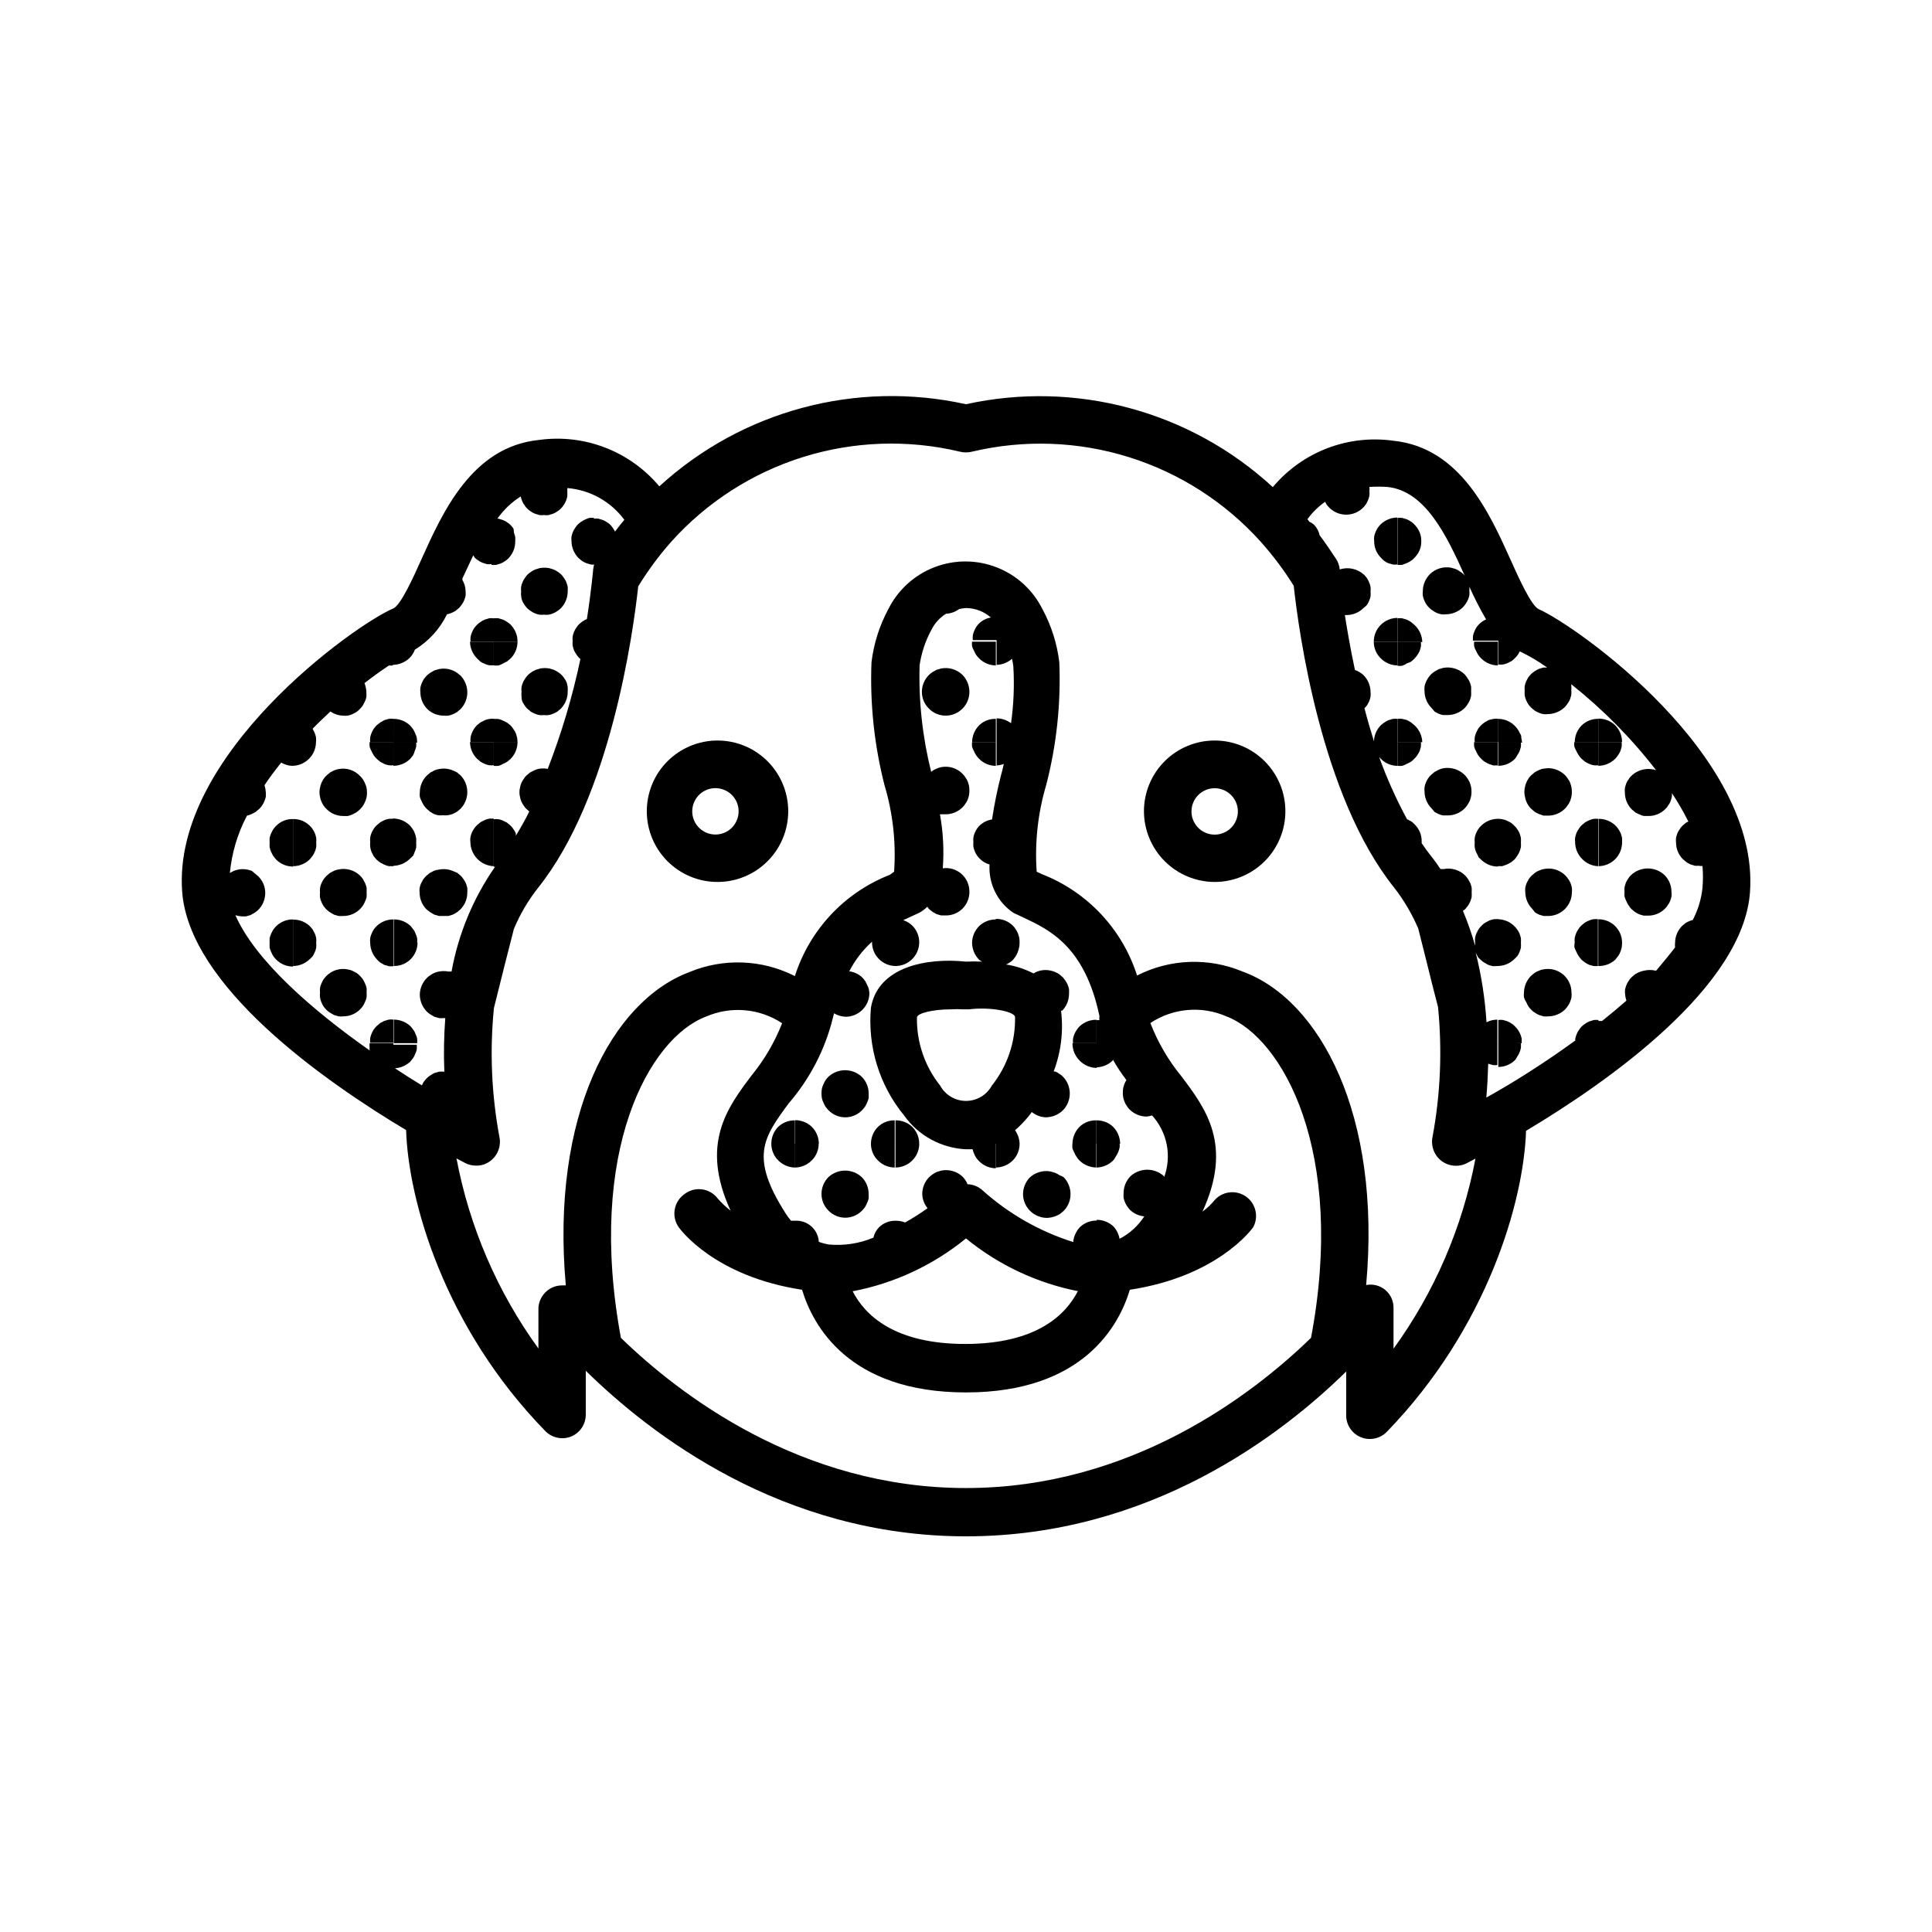 <?xml version="1.0" encoding="UTF-8"?>
<!-- Uploaded to: SVG Find, www.svgrepo.com, Generator: SVG Find Mixer Tools -->
<svg fill="#000000" width="800px" height="800px" version="1.1" viewBox="144 144 512 512" xmlns="http://www.w3.org/2000/svg">
 <g>
  <path d="m438.99 442.62c-1.195-1.129-2.789-1.742-4.434-1.715v6.195h6.297l0.004 0.004c-0.027-1.68-0.691-3.285-1.867-4.484z"/>
  <path d="m439.75 450.38c0.25-0.34 0.453-0.715 0.605-1.109 0.145-0.375 0.262-0.762 0.352-1.156 0.047-0.402 0.047-0.809 0-1.211h-6.148v6.5c1.664-0.027 3.254-0.695 4.434-1.863 0.312-0.348 0.566-0.738 0.758-1.16z"/>
  <path d="m434.56 420.45v-6.195c-1.668-0.027-3.277 0.609-4.484 1.762-0.293 0.285-0.547 0.605-0.754 0.957-0.25 0.34-0.453 0.715-0.605 1.109-0.148 0.375-0.266 0.762-0.352 1.156-0.051 0.402-0.051 0.809 0 1.211h6.348z"/>
  <path d="m430.23 425.19c1.188 1.156 2.777 1.809 4.434 1.816v-6.551h-6.449c-0.016 1.789 0.715 3.504 2.016 4.734z"/>
  <path d="m428.21 447.11h6.348v-6.199c-1.664-0.066-3.285 0.555-4.484 1.715-1.172 1.199-1.84 2.805-1.863 4.484z"/>
  <path d="m428.71 449.47c0.152 0.395 0.355 0.766 0.605 1.109 0.207 0.352 0.461 0.672 0.754 0.957 1.184 1.168 2.773 1.836 4.434 1.863v-6.297h-6.297c-0.047 0.402-0.047 0.809 0 1.207 0.137 0.402 0.305 0.789 0.504 1.16z"/>
  <path d="m407.91 447.11v6.297c1.676-0.023 3.281-0.691 4.481-1.863 1.168-1.184 1.816-2.773 1.816-4.434z"/>
  <path d="m424.73 455.42c-0.34-0.25-0.711-0.453-1.105-0.605l-1.16-0.352c-2.062-0.398-4.191 0.242-5.695 1.711-1.051 1.18-1.641 2.703-1.66 4.285 0.016 1.664 0.684 3.258 1.863 4.434 1.184 1.168 2.769 1.836 4.434 1.863 0.828-0.023 1.648-0.195 2.418-0.504 0.383-0.156 0.754-0.34 1.109-0.555l0.957-0.805c1.164-1.184 1.816-2.777 1.812-4.434-0.004-1.672-0.652-3.281-1.812-4.484-0.367-0.223-0.758-0.406-1.16-0.555z"/>
  <path d="m402.11 316.42c0.156 0.383 0.34 0.754 0.555 1.105 0.242 0.344 0.512 0.664 0.809 0.957 1.176 1.18 2.766 1.852 4.434 1.867v-6.301h-6.301c-0.047 0.402-0.047 0.809 0 1.211 0.113 0.41 0.281 0.797 0.504 1.16z"/>
  <path d="m401.61 340.65h6.297l0.004-6.144c-1.652-0.055-3.25 0.566-4.434 1.711-1.164 1.188-1.828 2.773-1.867 4.434z"/>
  <path d="m399.09 322.87c-1.5-1.473-3.629-2.113-5.691-1.715l-1.211 0.352-1.059 0.605h0.004c-0.344 0.223-0.66 0.477-0.957 0.758-1.191 1.188-1.863 2.801-1.867 4.481-0.004 1.672 0.668 3.273 1.867 4.434 1.164 1.195 2.762 1.867 4.434 1.867 1.668 0 3.269-0.664 4.453-1.848 1.18-1.18 1.844-2.781 1.844-4.453-0.008-1.672-0.656-3.277-1.816-4.481z"/>
  <path d="m402.11 343.07c0.168 0.363 0.352 0.719 0.555 1.059 0.242 0.344 0.512 0.664 0.809 0.957 1.16 1.199 2.762 1.871 4.434 1.867v-6.301h-6.301c-0.047 0.402-0.047 0.809 0 1.211 0.121 0.422 0.289 0.828 0.504 1.207z"/>
  <path d="m385.74 442.62c-1.191-1.137-2.789-1.754-4.434-1.715v6.195h6.297v0.004c0.008-1.688-0.664-3.301-1.863-4.484z"/>
  <path d="m381.31 447.11v6.297c1.664-0.016 3.258-0.684 4.434-1.863 1.195-1.164 1.871-2.766 1.863-4.434z"/>
  <path d="m374.81 447.11h6.297v-6.199c-1.648-0.051-3.25 0.566-4.434 1.715-1.191 1.188-1.859 2.801-1.863 4.484z"/>
  <path d="m363.57 429.32c-0.297 0.297-0.566 0.617-0.809 0.957-0.215 0.355-0.398 0.723-0.555 1.109-0.184 0.367-0.32 0.754-0.402 1.156-0.133 0.82-0.133 1.652 0 2.469 0.082 0.402 0.219 0.793 0.402 1.16 0.156 0.383 0.34 0.754 0.555 1.109 0.242 0.34 0.512 0.66 0.809 0.957 1.164 1.195 2.762 1.867 4.434 1.867 1.668 0 3.266-0.672 4.434-1.867 0.293-0.297 0.562-0.617 0.805-0.957 0.215-0.355 0.398-0.727 0.555-1.109 0.188-0.367 0.32-0.758 0.402-1.16 0.027-0.418 0.027-0.84 0-1.258 0.008-1.668-0.664-3.269-1.863-4.434-2.484-2.266-6.285-2.266-8.766 0z"/>
  <path d="m359.14 442.62c-1.195-1.141-2.785-1.773-4.434-1.762v6.246h6.297c-0.004-1.684-0.672-3.297-1.863-4.484z"/>
  <path d="m374.81 447.11c-0.008 1.668 0.664 3.269 1.863 4.434 1.176 1.18 2.769 1.848 4.434 1.863v-6.297z"/>
  <path d="m354.66 447.11v6.297c1.664-0.016 3.258-0.684 4.434-1.863 1.195-1.164 1.871-2.766 1.863-4.434z"/>
  <path d="m363.57 455.92c-1.191 1.188-1.863 2.801-1.863 4.484-0.004 1.668 0.668 3.266 1.863 4.434 1.164 1.191 2.762 1.867 4.434 1.867 1.668 0 3.266-0.676 4.434-1.867 0.293-0.297 0.562-0.617 0.805-0.957 0.215-0.355 0.398-0.727 0.555-1.109 0.188-0.367 0.32-0.758 0.402-1.16 0.023-0.402 0.023-0.805 0-1.207 0.008-1.688-0.664-3.305-1.863-4.484-2.484-2.269-6.285-2.269-8.766 0z"/>
  <path d="m348.41 447.11h6.246v-6.199c-1.648-0.039-3.242 0.578-4.434 1.715-1.172 1.195-1.824 2.809-1.812 4.484z"/>
  <path d="m348.41 447.11c-0.008 1.668 0.664 3.269 1.863 4.434 1.176 1.18 2.766 1.848 4.434 1.863v-6.297z"/>
  <path d="m400 448.57h1.762c0.07 0.383 0.191 0.754 0.352 1.109 0.156 0.383 0.34 0.754 0.555 1.105 0.242 0.344 0.512 0.664 0.809 0.957 1.176 1.18 2.766 1.852 4.434 1.867v-6.902 0.402h6.297c-0.043-1.285-0.461-2.531-1.211-3.578 1.277-1.109 2.457-2.32 3.527-3.629 0.332-0.379 0.633-0.785 0.906-1.207 1.07 0.875 2.398 1.371 3.777 1.41 0.832-0.023 1.648-0.195 2.422-0.504 0.395-0.152 0.766-0.355 1.105-0.605 0.352-0.207 0.676-0.461 0.957-0.754 2.414-2.484 2.414-6.434 0-8.918-0.281-0.293-0.605-0.547-0.957-0.754-0.34-0.254-0.711-0.457-1.105-0.605h-0.406c1.961-5.133 2.637-10.668 1.965-16.121h0.305c1.156-1.207 1.809-2.812 1.812-4.484 0.023-0.402 0.023-0.809 0-1.211-0.16-0.812-0.488-1.582-0.957-2.266-0.223-0.34-0.477-0.66-0.754-0.957l-0.957-0.805v-0.004c-0.355-0.215-0.727-0.398-1.109-0.555-0.371-0.16-0.762-0.281-1.16-0.352-1.535-0.34-3.144-0.07-4.484 0.758-2.277-1.172-4.727-1.969-7.254-2.371 0.602-0.273 1.16-0.629 1.664-1.055 0.281-0.297 0.535-0.617 0.754-0.957 0.25-0.344 0.453-0.715 0.605-1.109 0.203-0.488 0.352-0.996 0.453-1.512 0.133-0.816 0.133-1.652 0-2.469-0.086-0.395-0.207-0.781-0.352-1.16-0.152-0.395-0.355-0.766-0.605-1.109-0.207-0.352-0.461-0.672-0.758-0.957-1.203-1.152-2.812-1.785-4.481-1.762v11.488-11.336c-1.652-0.012-3.242 0.621-4.434 1.762-1.172 1.184-1.84 2.769-1.867 4.434 0.023 1.68 0.691 3.285 1.867 4.484 0.238 0.207 0.512 0.379 0.805 0.504-1.426-0.078-2.856-0.078-4.281 0-10.578-1.109-23.328 1.41-25.191 12.191-0.93 10.328 2.234 20.605 8.816 28.617 3.805 5.324 9.84 8.609 16.375 8.918zm-13-34.914c0-1.16 4.332-2.168 8.918-2.168 1.105-0.074 2.219-0.074 3.324 0h1.512c5.742-0.707 11.941 0.555 12.242 1.965 0.152 6.613-2.023 13.066-6.144 18.238-1.371 2.504-4 4.062-6.852 4.062-2.856 0-5.484-1.559-6.852-4.062-4.082-5.117-6.254-11.492-6.148-18.035z"/>
  <path d="m282.36 303.12c0.152 0.395 0.355 0.766 0.605 1.105 0.422 0.703 1.012 1.293 1.711 1.715 0.34 0.25 0.715 0.453 1.109 0.605 0.367 0.168 0.758 0.289 1.16 0.352 0.398 0.047 0.805 0.047 1.207 0 0.418 0.051 0.84 0.051 1.262 0 0.398-0.062 0.789-0.184 1.156-0.352 0.395-0.152 0.77-0.355 1.109-0.605 0.352-0.207 0.672-0.461 0.957-0.758 1.156-1.184 1.805-2.773 1.812-4.434 0.027-0.418 0.027-0.84 0-1.258-0.086-0.395-0.203-0.781-0.352-1.16-0.152-0.395-0.355-0.766-0.605-1.105-0.422-0.703-1.012-1.293-1.711-1.715-0.344-0.25-0.715-0.453-1.109-0.605l-1.16-0.352c-0.816-0.148-1.652-0.148-2.469 0l-1.16 0.352h0.004c-0.395 0.152-0.77 0.355-1.109 0.605-0.703 0.422-1.289 1.012-1.715 1.715-0.25 0.34-0.453 0.711-0.602 1.105-0.172 0.371-0.289 0.762-0.355 1.16-0.051 0.418-0.051 0.84 0 1.258-0.047 0.402-0.047 0.809 0 1.211 0.035 0.395 0.117 0.785 0.254 1.16z"/>
  <path d="m281.05 312.79c-0.098-0.395-0.215-0.781-0.355-1.16-0.148-0.395-0.352-0.766-0.602-1.105-0.426-0.703-1.012-1.293-1.715-1.715-0.34-0.25-0.715-0.453-1.109-0.605l-1.16-0.352h0.004c-0.418-0.051-0.844-0.051-1.262 0v6.195h6.297c-0.008-0.418-0.039-0.84-0.098-1.258z"/>
  <path d="m277.27 319.84 1.109-0.555 0.957-0.805v-0.004c1.164-1.18 1.816-2.773 1.812-4.434h-6.297v6.301c0.418 0.051 0.844 0.051 1.262 0 0.406-0.113 0.797-0.281 1.156-0.504z"/>
  <path d="m282.36 329.77c0.164 0.375 0.367 0.73 0.605 1.059 0.207 0.352 0.461 0.676 0.754 0.957l0.957 0.805v0.004c0.355 0.215 0.727 0.398 1.109 0.555 0.367 0.168 0.758 0.289 1.16 0.352 0.398 0.047 0.805 0.047 1.207 0 0.418 0.051 0.84 0.051 1.262 0 0.398-0.062 0.789-0.184 1.156-0.352 0.383-0.156 0.754-0.34 1.109-0.555l0.957-0.805v-0.004c1.164-1.18 1.816-2.773 1.812-4.434 0.023-0.418 0.023-0.84 0-1.258-0.059-0.391-0.145-0.777-0.25-1.16-0.152-0.395-0.355-0.766-0.605-1.105-0.219-0.344-0.473-0.664-0.754-0.957-0.297-0.281-0.617-0.535-0.957-0.758-0.355-0.23-0.727-0.434-1.109-0.605l-1.16-0.352c-0.816-0.152-1.652-0.152-2.469 0l-1.16 0.352h0.004c-0.387 0.172-0.758 0.375-1.109 0.605-0.34 0.223-0.66 0.477-0.957 0.758-0.285 0.293-0.535 0.613-0.758 0.957-0.25 0.34-0.453 0.711-0.605 1.105-0.16 0.371-0.281 0.762-0.352 1.16-0.047 0.418-0.047 0.84 0 1.258-0.047 0.402-0.047 0.809 0 1.211 0.008 0.406 0.059 0.812 0.152 1.207z"/>
  <path d="m281.05 339.54c-0.098-0.41-0.215-0.816-0.355-1.211-0.152-0.379-0.355-0.734-0.602-1.059-0.227-0.355-0.477-0.691-0.758-1.008l-0.957-0.754-1.109-0.555c-0.363-0.188-0.754-0.32-1.156-0.402-0.418-0.055-0.844-0.055-1.262 0v6.195h6.297c-0.008-0.402-0.039-0.809-0.098-1.207z"/>
  <path d="m277.27 346.45c0.387-0.156 0.754-0.34 1.109-0.555l0.957-0.805v-0.004c1.164-1.18 1.816-2.773 1.812-4.434h-6.297v6.301c0.418 0.051 0.844 0.051 1.262 0 0.406-0.113 0.797-0.285 1.156-0.504z"/>
  <path d="m274.85 307.85c-0.402-0.047-0.809-0.047-1.207 0l-1.16 0.352c-0.395 0.152-0.77 0.355-1.109 0.605-0.34 0.223-0.66 0.477-0.957 0.758-0.293 0.293-0.562 0.613-0.805 0.957-0.215 0.352-0.402 0.723-0.555 1.105-0.164 0.371-0.281 0.762-0.352 1.16-0.051 0.418-0.051 0.84 0 1.258h6.297z"/>
  <path d="m271.38 319.39c0.355 0.215 0.727 0.398 1.109 0.551 0.367 0.172 0.758 0.289 1.16 0.355 0.398 0.047 0.805 0.047 1.207 0v-6.25h-6.297c0.016 1.668 0.684 3.258 1.863 4.434z"/>
  <path d="m272.48 334.86-1.109 0.555-0.957 0.754c-0.297 0.316-0.566 0.652-0.805 1.008-0.215 0.336-0.402 0.691-0.555 1.059-0.164 0.391-0.281 0.793-0.352 1.211-0.051 0.402-0.051 0.809 0 1.207h6.297v-6.144c-0.402-0.051-0.809-0.051-1.211 0-0.449 0.051-0.891 0.168-1.309 0.352z"/>
  <path d="m261.55 333.65c0.418 0.047 0.844 0.047 1.262 0 0.398-0.07 0.785-0.191 1.156-0.355 0.387-0.152 0.754-0.34 1.109-0.555l0.957-0.805c1.156-1.188 1.805-2.777 1.812-4.434-0.004-1.672-0.652-3.277-1.812-4.484l-0.957-0.754c-0.352-0.23-0.723-0.434-1.109-0.605l-1.16-0.352h0.004c-0.816-0.152-1.652-0.152-2.469 0l-1.211 0.352-1.059 0.605c-0.34 0.223-0.66 0.477-0.957 0.754-0.301 0.301-0.555 0.656-0.805 0.957-0.215 0.355-0.398 0.727-0.555 1.109-0.164 0.371-0.281 0.758-0.352 1.16-0.047 0.418-0.047 0.84 0 1.258 0.016 1.664 0.684 3.258 1.863 4.434 1.152 1.102 2.688 1.715 4.281 1.715z"/>
  <path d="m254.45 339.54c-0.09-0.402-0.223-0.793-0.406-1.16-0.141-0.391-0.328-0.762-0.551-1.109l-0.754-0.957h-0.004c-1.199-1.168-2.809-1.82-4.484-1.812v6.297h6.297c-0.008-0.422-0.039-0.844-0.098-1.258z"/>
  <path d="m271.38 345.89c0.355 0.215 0.727 0.398 1.109 0.555 0.367 0.168 0.758 0.285 1.16 0.352 0.398 0.047 0.805 0.047 1.207 0v-6.148h-6.297c0.016 1.668 0.684 3.258 1.863 4.434z"/>
  <path d="m274.85 373.55v-12.594c-0.402-0.047-0.809-0.047-1.207 0-0.402 0.062-0.793 0.184-1.16 0.352l-1.109 0.555-0.957 0.805v0.004c-0.309 0.281-0.578 0.605-0.805 0.957-0.234 0.348-0.438 0.719-0.605 1.105-0.164 0.391-0.281 0.797-0.352 1.211-0.051 0.402-0.051 0.809 0 1.207 0.023 1.68 0.691 3.285 1.863 4.484 1.148 1.164 2.699 1.852 4.332 1.914z"/>
  <path d="m253.49 344.12c0.172-0.336 0.305-0.691 0.402-1.059 0.18-0.387 0.312-0.789 0.402-1.207 0.023-0.402 0.023-0.809 0-1.211h-6.047v6.301c1.684-0.004 3.297-0.676 4.484-1.867z"/>
  <path d="m255.76 356.37c0.156 0.371 0.34 0.723 0.555 1.059 0.227 0.352 0.5 0.672 0.805 0.957l0.957 0.805 0.859 0.508c0.387 0.16 0.793 0.281 1.207 0.352 0.402 0.047 0.809 0.047 1.211 0 0.418 0.047 0.84 0.047 1.258 0 0.469-0.055 0.926-0.172 1.359-0.352l1.109-0.555 0.957-0.805v-0.004c2.406-2.465 2.406-6.398 0-8.867l-0.957-0.805-1.109-0.504c-1.145-0.477-2.41-0.598-3.625-0.352-0.418 0.07-0.82 0.188-1.211 0.352l-1.059 0.555-0.957 0.805c-1.18 1.176-1.848 2.769-1.863 4.434-0.047 0.402-0.047 0.809 0 1.211 0.121 0.422 0.289 0.828 0.504 1.207z"/>
  <path d="m253.49 370.78c0.164-0.32 0.301-0.66 0.402-1.008 0.18-0.367 0.316-0.758 0.402-1.16 0.023-0.418 0.023-0.84 0-1.258 0.023-0.402 0.023-0.805 0-1.211-0.074-0.484-0.207-0.957-0.402-1.41-0.133-0.375-0.32-0.73-0.555-1.055-0.227-0.34-0.48-0.66-0.758-0.961-1.203-1.156-2.809-1.809-4.481-1.812v12.547c1.672-0.008 3.277-0.656 4.481-1.816z"/>
  <path d="m258.07 385.79 1.059 0.605 1.211 0.352h2.469l1.156-0.355c0.387-0.172 0.758-0.371 1.109-0.602l0.957-0.805v-0.004c1.164-1.18 1.816-2.773 1.812-4.434 0.027-0.402 0.027-0.805 0-1.207-0.094-0.41-0.211-0.816-0.352-1.211-0.164-0.371-0.367-0.727-0.605-1.059-0.223-0.34-0.477-0.66-0.754-0.957l-0.957-0.805-1.211-0.504c-1.145-0.477-2.41-0.598-3.625-0.352-0.484 0.055-0.961 0.172-1.41 0.352l-1.059 0.555-0.957 0.805c-0.297 0.297-0.566 0.617-0.809 0.957-0.203 0.344-0.387 0.695-0.555 1.059-0.16 0.387-0.281 0.793-0.352 1.211-0.047 0.398-0.047 0.805 0 1.207 0.016 1.664 0.688 3.258 1.863 4.434z"/>
  <path d="m254.55 393.85c0.027-0.402 0.027-0.805 0-1.207-0.078-0.406-0.215-0.793-0.402-1.16-0.133-0.395-0.32-0.766-0.555-1.109l-0.754-0.957c-1.211-1.145-2.816-1.777-4.484-1.762v12.344c1.68 0.027 3.297-0.629 4.484-1.816s1.84-2.805 1.812-4.484z"/>
  <path d="m254.55 420.45c0.027-0.402 0.027-0.805 0-1.211-0.078-0.402-0.215-0.789-0.402-1.156-0.133-0.395-0.32-0.766-0.555-1.109l-0.754-0.957c-1.207-1.16-2.812-1.809-4.484-1.812v6.246z"/>
  <path d="m248.25 334.5c-0.402-0.051-0.805-0.051-1.207 0l-1.211 0.352-1.059 0.605-0.957 0.754c-0.301 0.301-0.555 0.656-0.805 0.957-0.215 0.355-0.398 0.727-0.555 1.109-0.164 0.371-0.281 0.762-0.352 1.16-0.051 0.418-0.051 0.84 0 1.258h6.297z"/>
  <path d="m242.46 343.07c0.164 0.363 0.352 0.719 0.555 1.059 0.242 0.344 0.512 0.664 0.805 0.957l0.957 0.805 1.059 0.555v0.004c0.391 0.16 0.793 0.281 1.211 0.352 0.402 0.047 0.805 0.047 1.207 0v-6.148h-6.297c-0.047 0.402-0.047 0.809 0 1.211 0.121 0.422 0.289 0.828 0.504 1.207z"/>
  <path d="m229.16 356.37c0.156 0.371 0.34 0.723 0.555 1.059 0.227 0.352 0.5 0.672 0.805 0.957 1.164 1.199 2.766 1.871 4.434 1.863h1.211c0.418-0.086 0.82-0.223 1.207-0.402l1.059-0.555c0.684-0.48 1.281-1.078 1.766-1.762 0.215-0.336 0.398-0.691 0.555-1.059 0.176-0.387 0.312-0.793 0.402-1.207 0.133-0.801 0.133-1.621 0-2.418-0.09-0.418-0.227-0.824-0.402-1.211-0.156-0.367-0.34-0.723-0.555-1.059-0.23-0.352-0.5-0.672-0.809-0.957-1.449-1.523-3.574-2.207-5.641-1.812-0.418 0.07-0.82 0.188-1.211 0.352l-1.059 0.555-0.957 0.805c-0.305 0.285-0.578 0.605-0.805 0.957-0.215 0.336-0.398 0.691-0.555 1.059-0.164 0.391-0.281 0.793-0.352 1.211-0.195 0.793-0.195 1.625 0 2.418 0.07 0.414 0.188 0.82 0.352 1.207z"/>
  <path d="m242.46 369.77 0.555 1.109c0.25 0.301 0.504 0.656 0.805 0.957 0.297 0.277 0.617 0.531 0.957 0.754l1.059 0.555c0.387 0.18 0.793 0.316 1.211 0.402h1.211l-0.004-12.543c-0.402-0.047-0.805-0.047-1.207 0-0.418 0.07-0.82 0.188-1.211 0.352l-1.059 0.555-0.957 0.805c-0.305 0.285-0.578 0.609-0.805 0.961-0.215 0.336-0.398 0.688-0.555 1.055-0.164 0.391-0.281 0.797-0.352 1.211-0.051 0.402-0.051 0.809 0 1.207-0.051 0.422-0.051 0.844 0 1.262 0.051 0.469 0.172 0.926 0.352 1.359z"/>
  <path d="m244.77 399.09 1.059 0.605 1.211 0.352v0.004c0.402 0.047 0.805 0.047 1.207 0v-12.395c-1.648-0.012-3.238 0.621-4.434 1.762-0.293 0.297-0.562 0.617-0.805 0.957-0.215 0.355-0.398 0.727-0.555 1.109-0.168 0.367-0.289 0.758-0.352 1.16-0.051 0.398-0.051 0.805 0 1.207 0.023 1.68 0.691 3.285 1.863 4.484 0.25 0.273 0.52 0.527 0.805 0.754z"/>
  <path d="m226.89 370.73c0.215-0.336 0.398-0.691 0.555-1.059 0.164-0.371 0.281-0.758 0.352-1.156 0.047-0.418 0.047-0.844 0-1.262 0.047-0.402 0.047-0.809 0-1.207-0.07-0.418-0.191-0.82-0.352-1.211-0.156-0.367-0.34-0.723-0.555-1.059-0.23-0.352-0.5-0.672-0.809-0.957-1.176-1.164-2.777-1.801-4.434-1.762v12.496-0.004c1.66 0.004 3.254-0.648 4.434-1.812 0.297-0.312 0.566-0.648 0.809-1.008z"/>
  <path d="m229.16 382.97c0.156 0.387 0.34 0.754 0.555 1.109 0.25 0.301 0.504 0.656 0.805 0.957 0.297 0.281 0.617 0.531 0.957 0.758l1.059 0.605 1.211 0.352h1.211-0.004c1.66 0 3.254-0.652 4.434-1.816 0.301-0.301 0.555-0.656 0.805-0.957h0.004c0.215-0.352 0.398-0.723 0.555-1.109 0.18-0.367 0.316-0.754 0.402-1.156 0.023-0.422 0.023-0.84 0-1.262 0.023-0.402 0.023-0.805 0-1.207-0.09-0.418-0.227-0.824-0.402-1.211-0.168-0.363-0.352-0.715-0.555-1.059-0.242-0.34-0.512-0.66-0.809-0.957-1.504-1.426-3.609-2.027-5.641-1.609-0.418 0.07-0.82 0.188-1.211 0.352l-1.059 0.555-0.957 0.805c-0.293 0.297-0.562 0.617-0.805 0.957-0.203 0.344-0.391 0.695-0.555 1.059-0.164 0.387-0.281 0.793-0.352 1.211-0.051 0.398-0.051 0.805 0 1.207-0.051 0.418-0.051 0.844 0 1.262 0.07 0.398 0.188 0.785 0.352 1.156z"/>
  <path d="m226.89 397.38c0.215-0.355 0.398-0.727 0.555-1.109 0.168-0.367 0.289-0.758 0.352-1.156 0.047-0.422 0.047-0.844 0-1.262 0.047-0.402 0.047-0.809 0-1.207-0.07-0.418-0.191-0.824-0.352-1.211-0.168-0.363-0.352-0.715-0.555-1.059-0.242-0.34-0.512-0.66-0.809-0.957-1.195-1.129-2.789-1.742-4.434-1.711v12.293c1.66 0 3.254-0.648 4.434-1.816 0.289-0.246 0.559-0.516 0.809-0.805z"/>
  <path d="m248.25 420.45v-6.246c-0.402-0.051-0.805-0.051-1.207 0l-1.211 0.352-1.059 0.555-0.957 0.805c-0.293 0.297-0.562 0.617-0.805 0.957-0.215 0.355-0.398 0.727-0.555 1.109-0.168 0.367-0.289 0.758-0.352 1.16-0.051 0.398-0.051 0.805 0 1.207h6.297z"/>
  <path d="m229.16 409.57c0.156 0.383 0.34 0.754 0.555 1.109 0.242 0.34 0.512 0.66 0.805 0.957 0.285 0.293 0.605 0.547 0.957 0.754l1.059 0.605 1.211 0.352c0.402 0.051 0.809 0.051 1.207 0 1.66 0.004 3.254-0.648 4.434-1.812 0.297-0.297 0.566-0.617 0.809-0.957 0.215-0.352 0.398-0.723 0.555-1.109 0.184-0.363 0.32-0.754 0.402-1.156 0.023-0.422 0.023-0.84 0-1.262 0.023-0.402 0.023-0.805 0-1.207-0.082-0.402-0.219-0.793-0.402-1.16-0.156-0.383-0.34-0.754-0.555-1.109-0.242-0.34-0.512-0.66-0.809-0.957-0.281-0.305-0.605-0.578-0.957-0.805l-1.059-0.555c-0.387-0.164-0.793-0.281-1.207-0.352-2.051-0.418-4.172 0.227-5.644 1.711-0.293 0.297-0.562 0.617-0.805 0.957-0.215 0.355-0.398 0.727-0.555 1.109-0.168 0.367-0.289 0.758-0.352 1.16-0.051 0.402-0.051 0.805 0 1.207-0.051 0.418-0.051 0.844 0 1.262 0.055 0.434 0.172 0.859 0.352 1.258z"/>
  <path d="m215.86 369.77c0.156 0.367 0.34 0.723 0.555 1.059 0.242 0.355 0.512 0.695 0.805 1.008 1.184 1.164 2.777 1.816 4.434 1.812v-12.594c-1.656-0.047-3.258 0.594-4.434 1.762-0.305 0.285-0.578 0.605-0.805 0.957-0.215 0.336-0.398 0.691-0.555 1.059-0.18 0.387-0.312 0.793-0.402 1.211-0.023 0.402-0.023 0.805 0 1.207-0.023 0.422-0.023 0.84 0 1.262 0.078 0.434 0.215 0.859 0.402 1.258z"/>
  <path d="m215.86 396.27c0.156 0.383 0.34 0.754 0.555 1.109 0.242 0.34 0.512 0.66 0.805 0.957 1.184 1.164 2.777 1.816 4.434 1.812v-12.492c-1.652-0.023-3.246 0.609-4.434 1.762-0.293 0.297-0.562 0.617-0.805 0.957-0.203 0.344-0.391 0.695-0.555 1.059-0.18 0.387-0.312 0.793-0.402 1.211-0.023 0.402-0.023 0.805 0 1.207-0.023 0.422-0.023 0.84 0 1.262 0.082 0.402 0.215 0.789 0.402 1.156z"/>
  <path d="m251.62 443.48c0.605 18.691 10.078 52.246 36.879 79.754 1.777 1.828 4.484 2.406 6.852 1.461 2.371-0.969 3.906-3.285 3.883-5.844v-11.586c16.926 16.625 51.84 43.879 100.76 43.879 48.918 0 83.832-27.055 100.76-43.68v11.586c-0.02 2.574 1.539 4.891 3.93 5.848 2.367 0.945 5.074 0.367 6.852-1.461 26.652-27.508 36.273-61.062 36.879-79.754 21.766-13 57.535-38.137 59.348-63.227 2.621-36.324-45.898-70.535-55.973-75.016-1.965-0.855-5.391-8.414-7.406-12.949-5.691-12.645-13.453-29.875-31.137-31.691-12.055-1.691-24.129 2.957-31.941 12.293-21.887-20.168-52.25-28.371-81.312-21.969-29.02-6.438-59.352 1.688-81.266 21.766-7.812-9.336-19.887-13.98-31.941-12.293-17.684 1.812-25.441 19.043-31.137 31.691-2.016 4.535-5.441 12.09-7.406 12.949-10.078 4.231-58.594 38.691-55.973 75.016 1.812 25.09 37.586 50.23 59.348 63.227zm239.81 55.066c-15.566 15.113-47.711 39.801-91.441 39.801-43.73 0-75.875-24.688-91.441-39.801-9.168-49.375 7.508-79.5 22.57-85.145h0.004c6.582-2.848 14.16-2.188 20.152 1.766-1.969 5.012-4.703 9.688-8.113 13.855-6.449 8.566-13.652 18.188-5.543 35.82-1.219-0.949-2.352-2.012-3.375-3.176-1-1.355-2.508-2.246-4.176-2.473-1.672-0.23-3.363 0.227-4.691 1.266-2.832 2.004-3.508 5.926-1.512 8.766 0.402 0.555 9.473 13.047 32.695 16.574 2.769 9.219 12.141 27.207 43.43 27.207 31.285 0 40.656-17.984 43.43-27.207 23.227-3.527 32.293-16.02 32.695-16.574h0.004c1.484-2.769 0.703-6.211-1.836-8.066-2.539-1.852-6.055-1.551-8.242 0.711-0.98 1.215-2.113 2.301-3.375 3.223 8.113-17.633 0.906-27.258-5.543-35.82-3.488-4.25-6.277-9.027-8.262-14.156 5.981-3.977 13.574-4.641 20.152-1.766 14.914 5.695 31.742 35.824 22.422 85.195zm-117.23-92.598c-0.102-0.316-0.234-0.621-0.402-0.91-0.156-0.383-0.34-0.754-0.555-1.105-0.242-0.344-0.512-0.664-0.805-0.957-0.934-0.867-2.113-1.414-3.375-1.562 1.52-2.969 3.566-5.629 6.043-7.859v0.555c0.211 3.281 2.91 5.848 6.199 5.894v-11.082 11.082c1.668 0 3.269-0.664 4.453-1.848 1.18-1.18 1.844-2.781 1.844-4.453 0.008-1.668-0.668-3.269-1.863-4.434-0.668-0.648-1.48-1.129-2.371-1.41l1.613-0.754 2.719-1.258 0.004-0.004c0.75-0.434 1.441-0.957 2.062-1.559 0.117 0.211 0.254 0.414 0.406 0.602l0.957 0.754 1.059 0.605 1.211 0.352h1.211l-0.004 0.004c1.676 0.027 3.293-0.629 4.481-1.816 1.188-1.184 1.844-2.805 1.816-4.481 0.016-1.805-0.754-3.527-2.106-4.715-1.355-1.191-3.164-1.734-4.949-1.484 0.359-4.781 0.105-9.59-0.754-14.309h1.512c1.68 0 3.293-0.672 4.481-1.863 0.293-0.285 0.547-0.609 0.758-0.957 0.25-0.324 0.453-0.68 0.605-1.059 0.141-0.395 0.258-0.797 0.352-1.207 0.133-0.801 0.133-1.617 0-2.418-0.094-0.41-0.211-0.816-0.352-1.211-0.152-0.379-0.355-0.734-0.605-1.059-0.211-0.348-0.465-0.668-0.758-0.957-1.48-1.504-3.617-2.168-5.691-1.762-0.418 0.09-0.824 0.223-1.207 0.402-0.375 0.145-0.73 0.332-1.059 0.555l-0.352 0.301h-0.004c-2.312-9.234-3.348-18.746-3.07-28.262 0.488-3.32 1.566-6.527 3.172-9.473 0.875-1.715 2.199-3.16 3.828-4.18 1.273-0.066 2.5-0.504 3.527-1.262 0.598-0.133 1.203-0.219 1.816-0.25 2.414 0.027 4.738 0.922 6.547 2.516-1.152 0.191-2.219 0.715-3.074 1.512-0.293 0.297-0.562 0.617-0.805 0.957-0.215 0.355-0.398 0.727-0.555 1.109-0.168 0.367-0.289 0.758-0.352 1.16-0.055 0.418-0.055 0.84 0 1.258h6.297v-4.332 10.883c1.508-0.047 2.949-0.617 4.082-1.613 0.156 0.648 0.273 1.305 0.352 1.965 0.309 5.047 0.105 10.109-0.605 15.113-1.105-0.824-2.445-1.281-3.828-1.309v12.496c0.656-0.031 1.301-0.168 1.914-0.402-0.352 1.512-0.555 2.418-0.605 2.469-1.051 4.031-1.891 8.117-2.516 12.242-1.207 0.191-2.328 0.734-3.227 1.559-0.309 0.285-0.578 0.609-0.805 0.961-0.215 0.336-0.402 0.688-0.555 1.055-0.164 0.391-0.281 0.797-0.352 1.211-0.051 0.402-0.051 0.809 0 1.207-0.047 0.422-0.047 0.844 0 1.262 0.078 0.398 0.195 0.785 0.352 1.16 0.152 0.367 0.34 0.719 0.555 1.055 0.227 0.352 0.496 0.676 0.805 0.957 0.711 0.723 1.598 1.242 2.57 1.512-0.309 5.078 2.086 9.945 6.297 12.797l2.672 1.258c6.852 3.223 16.273 7.609 20.152 26.098v0.004c-0.051 0.367-0.051 0.738 0 1.105-0.305-0.023-0.605-0.023-0.906 0v12.496c1.656-0.008 3.246-0.656 4.434-1.812v-0.301-0.004c1.082 1.91 2.293 3.746 3.625 5.492-0.195 0.305-0.367 0.625-0.504 0.957-0.148 0.379-0.266 0.766-0.352 1.16-0.137 0.816-0.137 1.652 0 2.469 0.086 0.395 0.203 0.781 0.352 1.156 0.152 0.398 0.355 0.77 0.605 1.109 0.207 0.352 0.461 0.676 0.754 0.957 1.195 1.184 2.805 1.852 4.484 1.863 0.496-0.051 0.984-0.152 1.461-0.301 1.98 2.188 3.324 4.871 3.887 7.769 0.559 2.894 0.312 5.891-0.711 8.656v-0.305c-2.523-2.312-6.394-2.312-8.918 0-1.16 1.207-1.809 2.812-1.812 4.484-0.027 0.402-0.027 0.809 0 1.211 0.086 0.395 0.203 0.781 0.352 1.156 0.152 0.395 0.355 0.77 0.605 1.109 0.207 0.352 0.461 0.676 0.754 0.957 1.027 0.984 2.363 1.59 3.777 1.715-1.629 2.516-3.887 4.562-6.547 5.945-0.227-1.223-0.781-2.356-1.613-3.277-1.203-1.125-2.785-1.754-4.434-1.762v6.246-6.047c-1.668-0.023-3.277 0.609-4.484 1.766-1.004 1.078-1.625 2.461-1.762 3.93-8.918-2.812-17.129-7.504-24.082-13.754-1.086-0.969-2.477-1.523-3.93-1.562-0.277-0.711-0.688-1.359-1.211-1.914-1.5-1.473-3.629-2.113-5.691-1.715l-1.211 0.352v0.004c-0.371 0.16-0.727 0.363-1.059 0.602-0.34 0.227-0.66 0.477-0.957 0.758-1.191 1.188-1.859 2.801-1.863 4.484 0.039 1.379 0.535 2.707 1.41 3.777-1.91 1.367-3.894 2.629-5.945 3.777-0.785-0.305-1.621-0.457-2.469-0.453v1.812-1.812c-1.648-0.051-3.246 0.566-4.434 1.715-0.75 0.766-1.273 1.723-1.508 2.769-3.742 1.559-7.805 2.184-11.84 1.812-0.895-0.156-1.77-0.391-2.621-0.703-0.09-1.586-0.812-3.07-2.004-4.121-1.195-1.051-2.758-1.582-4.344-1.473v1.512-1.512c-0.336-0.023-0.672-0.023-1.008 0-0.492-0.574-0.949-1.18-1.359-1.812-9.672-15.113-5.996-20.152 0.707-29.27h-0.004c5.648-6.527 9.668-14.297 11.738-22.672l0.301-1.211h0.004c0.934 0.551 1.988 0.863 3.07 0.906 1.672 0 3.273-0.664 4.453-1.844 1.184-1.18 1.848-2.781 1.848-4.453-0.043-0.406-0.109-0.809-0.203-1.207zm55.418 80.258c-3.125 6.098-10.781 13.957-29.824 13.957s-26.703-7.859-29.824-13.957v-0.004c11.016-2.102 21.336-6.914 30.027-14.004 8.633 7.059 18.879 11.871 29.824 14.004zm65.496-209.38v-0.004c0.113 0.277 0.25 0.547 0.402 0.809 0.242 0.34 0.512 0.66 0.809 0.957 2.465 2.406 6.398 2.406 8.867 0 0.293-0.297 0.562-0.617 0.805-0.957 0.215-0.355 0.398-0.727 0.555-1.109 0.168-0.367 0.289-0.758 0.352-1.16 0.055-0.418 0.055-0.84 0-1.258 0.051-0.352 0.051-0.707 0-1.059 1.578-0.102 3.16-0.102 4.738 0 10.078 1.008 15.719 12.848 20.555 23.578l-0.352-0.453h-0.004c-0.301-0.293-0.641-0.547-1.008-0.758-0.312-0.258-0.672-0.461-1.055-0.602l-1.16-0.352v-0.004c-2.062-0.398-4.191 0.242-5.691 1.715-1.184 1.195-1.852 2.805-1.867 4.484-0.047 0.402-0.047 0.805 0 1.207 0.066 0.402 0.184 0.793 0.355 1.16 0.152 0.383 0.34 0.754 0.555 1.109 0.238 0.34 0.508 0.66 0.805 0.957 0.281 0.293 0.605 0.547 0.957 0.754 0.328 0.238 0.684 0.441 1.059 0.605 0.387 0.164 0.793 0.281 1.207 0.352 0.402 0.051 0.809 0.051 1.211 0 1.68-0.023 3.281-0.691 4.484-1.863 0.277-0.297 0.531-0.617 0.754-0.957 0.469-0.684 0.797-1.453 0.957-2.266 0.027-0.406 0.027-0.809 0-1.211 0.027-0.336 0.027-0.672 0-1.008 1.316 2.969 2.797 5.863 4.434 8.664-0.652 0.281-1.25 0.672-1.762 1.16-0.297 0.297-0.566 0.617-0.809 0.957-0.211 0.355-0.398 0.727-0.551 1.109-0.172 0.367-0.289 0.758-0.355 1.16-0.047 0.418-0.047 0.84 0 1.258h6.703v-1.812 8.109c0.418 0.051 0.84 0.051 1.258 0 0.398-0.07 0.789-0.188 1.16-0.352l1.109-0.555c0.324-0.242 0.625-0.512 0.906-0.805 0.305-0.285 0.578-0.605 0.805-0.957 0.172-0.258 0.32-0.527 0.453-0.809 2.539 1.215 4.969 2.644 7.254 4.285h-1.008l-1.16 0.352h0.004c-0.387 0.172-0.758 0.371-1.109 0.605-0.34 0.223-0.66 0.477-0.957 0.754-0.297 0.297-0.566 0.617-0.805 0.957-0.215 0.355-0.402 0.727-0.555 1.109-0.164 0.371-0.285 0.758-0.355 1.156-0.047 0.422-0.047 0.844 0 1.262-0.047 0.402-0.047 0.809 0 1.207 0.074 0.418 0.191 0.824 0.355 1.211 0.164 0.363 0.348 0.715 0.555 1.059 0.238 0.34 0.508 0.66 0.805 0.957l0.957 0.805c0.355 0.215 0.723 0.402 1.109 0.555 0.367 0.172 0.758 0.289 1.156 0.352 0.402 0.051 0.809 0.051 1.211 0 1.68-0.023 3.281-0.691 4.484-1.863 0.277-0.297 0.531-0.617 0.754-0.957 0.238-0.328 0.441-0.684 0.605-1.059 0.141-0.395 0.258-0.797 0.352-1.207 0.051-0.402 0.051-0.809 0-1.211 0.051-0.418 0.051-0.84 0-1.258-0.02-0.117-0.02-0.238 0-0.355 8.383 6.66 15.926 14.305 22.473 22.773-2.297-0.762-4.824-0.18-6.551 1.512-0.305 0.273-0.562 0.598-0.758 0.957-0.246 0.324-0.449 0.68-0.602 1.059-0.141 0.395-0.258 0.801-0.355 1.211-0.047 0.398-0.047 0.805 0 1.207 0 1.66 0.652 3.254 1.816 4.434l0.957 0.805c0.352 0.215 0.723 0.402 1.109 0.555 0.363 0.188 0.754 0.324 1.156 0.402h1.262c1.668 0.004 3.266-0.668 4.434-1.863 0.305-0.273 0.559-0.594 0.754-0.957 0.25-0.324 0.453-0.68 0.605-1.059 0.141-0.395 0.258-0.797 0.352-1.207 0.051-0.336 0.051-0.676 0-1.008 1.609 2.43 3.074 4.953 4.383 7.559l-0.605 0.301-0.957 0.805c-0.289 0.289-0.543 0.609-0.754 0.957-0.25 0.324-0.453 0.68-0.605 1.059-0.141 0.398-0.258 0.801-0.352 1.211-0.051 0.398-0.051 0.805 0 1.207-0.004 1.66 0.648 3.254 1.812 4.434l0.957 0.805v0.004c0.352 0.23 0.723 0.43 1.109 0.602l1.16 0.352h1.258v-3.676 3.727h0.707v0.004c0.172 1.941 0.172 3.898 0 5.844-0.316 2.957-1.188 5.828-2.57 8.461l-0.805 0.25-0.004 0.004c-0.383 0.152-0.754 0.34-1.105 0.555l-0.957 0.805c-1.156 1.188-1.809 2.777-1.816 4.434-0.047 0.402-0.047 0.809 0 1.211-1.562 2.066-3.324 4.133-5.039 6.195h0.004c-1.074-0.277-2.203-0.277-3.277 0-0.398 0.062-0.789 0.184-1.156 0.352-0.387 0.156-0.758 0.34-1.109 0.555l-0.957 0.805v0.004c-0.293 0.281-0.547 0.605-0.758 0.957-0.25 0.34-0.453 0.711-0.602 1.105-0.148 0.379-0.266 0.766-0.355 1.16-0.051 0.418-0.051 0.84 0 1.258 0.039 0.586 0.16 1.164 0.355 1.715-2.066 1.812-4.231 3.629-6.449 5.391h-0.957v0.555-0.805c-0.402-0.051-0.809-0.051-1.211 0l-1.16 0.352c-0.395 0.148-0.766 0.355-1.105 0.605-0.703 0.422-1.289 1.008-1.715 1.711-0.25 0.34-0.453 0.715-0.605 1.109-0.145 0.375-0.262 0.762-0.352 1.156-0.023 0.168-0.023 0.34 0 0.504-8.113 5.894-16.523 11.234-23.578 15.113 0.25-2.719 0.402-5.742 0.504-8.969l1.211 0.352v0.004c0.398 0.051 0.805 0.051 1.207 0v-12.039c-1 0.004-1.984 0.246-2.871 0.703-0.387-6.238-1.348-12.426-2.871-18.488 0.137 0.332 0.305 0.656 0.504 0.957 0 0.301 0.504 0.656 0.805 0.957 0.289 0.289 0.609 0.543 0.957 0.754l1.059 0.605 1.211 0.352 1.461-0.047v-12.395c-0.402-0.051-0.809-0.051-1.211 0-0.414 0.07-0.82 0.188-1.207 0.352l-1.059 0.555c-0.352 0.227-0.676 0.5-0.957 0.805-0.297 0.297-0.566 0.617-0.809 0.957-0.203 0.344-0.387 0.695-0.555 1.059-0.16 0.391-0.281 0.793-0.352 1.211-0.047 0.402-0.047 0.809 0 1.207-0.02 0.285-0.02 0.574 0 0.859-0.879-3.141-1.953-6.219-3.223-9.223l0.605-0.453 0.754-0.957c0.219-0.359 0.422-0.727 0.605-1.109 0.141-0.379 0.258-0.766 0.352-1.156 0.023-0.422 0.023-0.84 0-1.262 0.023-0.402 0.023-0.805 0-1.207-0.094-0.41-0.211-0.812-0.352-1.211-0.184-0.363-0.387-0.715-0.605-1.059-0.223-0.34-0.477-0.66-0.754-0.957-1.5-1.477-3.629-2.121-5.695-1.711h-0.855c-0.754-1.109-1.512-2.215-2.367-3.273-0.855-1.059-1.762-2.316-2.621-3.578v-0.555c0.008-1.668-0.668-3.269-1.863-4.434-0.277-0.297-0.582-0.566-0.906-0.805l-1.109-0.555c-2.879-5.316-5.356-10.84-7.406-16.527l0.453 0.504c1.164 1.199 2.766 1.871 4.434 1.867v-12.445c-0.402-0.051-0.809-0.051-1.211 0l-1.211 0.352h0.004c-0.371 0.172-0.723 0.375-1.059 0.605-0.34 0.223-0.66 0.477-0.957 0.754-1.125 1.125-1.773 2.641-1.812 4.234-0.906-2.922-1.762-5.844-2.519-8.766 0.262-0.246 0.496-0.516 0.703-0.809 0.207-0.34 0.391-0.695 0.555-1.059 0.164-0.387 0.281-0.793 0.355-1.207 0.047-0.402 0.047-0.809 0-1.211-0.004-1.68-0.676-3.293-1.867-4.484-0.648-0.609-1.422-1.074-2.266-1.359-1.16-5.441-2.016-10.379-2.672-14.559h0.504c1.668-0.016 3.258-0.688 4.434-1.863 0.344-0.258 0.664-0.547 0.957-0.859 0.215-0.352 0.402-0.723 0.555-1.105 0.172-0.371 0.289-0.762 0.355-1.16 0.047-0.402 0.047-0.809 0-1.211 0.051-0.418 0.051-0.84 0-1.258-0.066-0.402-0.184-0.789-0.355-1.16-0.152-0.383-0.34-0.754-0.555-1.105-0.238-0.344-0.508-0.664-0.805-0.957-1.738-1.602-4.203-2.141-6.449-1.414-0.09-0.984-0.418-1.938-0.957-2.769-1.562-2.367-2.973-4.434-4.383-6.297-0.215-1.07-0.742-2.051-1.512-2.82-0.359-0.316-0.766-0.574-1.207-0.758l-0.504-0.656c1.348-1.875 3.019-3.496 4.938-4.785zm-173.26 10.777c9.406-10.496 21.473-18.258 34.922-22.469 13.453-4.211 27.789-4.715 41.504-1.461 1.121 0.301 2.305 0.301 3.426 0 13.715-3.238 28.047-2.727 41.496 1.484 13.449 4.211 25.516 11.965 34.934 22.445 3.234 3.621 6.152 7.516 8.715 11.641 1.359 12.395 7.305 55.82 26.551 79.902 2.617 3.348 4.785 7.023 6.449 10.934l2.316 9.219c1.059 4.332 2.016 8.113 2.922 11.539 1.148 11.512 0.656 23.133-1.461 34.508-0.477 2.371 0.434 4.805 2.348 6.281 1.914 1.477 4.5 1.738 6.672 0.672l2.367-1.258c-3.438 18.188-10.852 35.395-21.715 50.379v-10.73c0.051-1.848-0.742-3.617-2.152-4.812-1.41-1.195-3.289-1.684-5.102-1.332 4.082-44.988-12.191-75.57-32.746-83.078-9.027-3.766-19.25-3.379-27.965 1.055-3.914-12.289-13.172-22.156-25.188-26.852l-1.41-0.656h-0.004c-0.539-7.746 0.312-15.527 2.519-22.973 2.75-10.617 3.922-21.586 3.477-32.547-0.598-4.941-2.117-9.727-4.484-14.105-2.539-5.074-6.883-9.02-12.176-11.062-5.293-2.047-11.16-2.047-16.453 0-5.293 2.043-9.637 5.988-12.18 11.062-2.363 4.379-3.883 9.164-4.481 14.105-0.43 10.941 0.727 21.887 3.426 32.496 2.238 7.457 3.109 15.258 2.566 23.023l-1.105 0.809c-12.02 4.691-21.273 14.559-25.191 26.852-8.715-4.434-18.938-4.82-27.961-1.059-20.555 7.707-36.777 38.09-32.746 83.027h-0.961c-0.664 0.004-1.328 0.105-1.965 0.305-2.492 0.832-4.215 3.117-4.332 5.742v10.68c-10.863-14.984-18.277-32.191-21.715-50.379l2.367 1.258c0.895 0.445 1.879 0.668 2.875 0.656 1.387 0.02 2.742-0.441 3.828-1.309 1.898-1.473 2.801-3.894 2.316-6.25-2.106-11.273-2.598-22.793-1.461-34.207l2.922-11.688 2.367-9.27c1.629-3.902 3.781-7.566 6.398-10.883 19.246-24.082 25.191-67.512 26.551-79.902v-0.004c2.559-4.176 5.473-8.121 8.719-11.789zm-112.4 72.551c0.418-0.09 0.824-0.227 1.211-0.406l1.059-0.555 0.957-0.805c0.305-0.285 0.578-0.605 0.805-0.957 0.215-0.336 0.398-0.688 0.555-1.059 0.18-0.387 0.312-0.789 0.402-1.207 0.023-0.402 0.023-0.809 0-1.211-0.039-0.633-0.156-1.258-0.352-1.863 1.359-2.066 2.871-4.031 4.434-5.996 0.883 0.535 1.891 0.828 2.922 0.859v-4.281 4.281c3.465-0.027 6.269-2.832 6.297-6.301 0.047-0.418 0.047-0.84 0-1.258-0.078-0.398-0.195-0.785-0.352-1.16-0.164-0.379-0.352-0.75-0.555-1.105 1.562-1.613 3.176-3.125 4.734-4.586 0.977 0.688 2.133 1.07 3.324 1.109 0.402 0.047 0.809 0.047 1.211 0 0.414-0.074 0.82-0.191 1.211-0.355l1.059-0.555h-0.004c0.352-0.227 0.676-0.496 0.957-0.805 0.297-0.297 0.566-0.617 0.809-0.957 0.203-0.344 0.387-0.695 0.555-1.059 0.18-0.387 0.312-0.793 0.402-1.207 0.023-0.402 0.023-0.809 0-1.211-0.012-0.848-0.184-1.684-0.504-2.469 2.352-1.812 4.516-3.375 6.5-4.684 0.332 0.047 0.672 0.047 1.008 0v-0.957 0.805c1.676-0.023 3.281-0.691 4.481-1.863 0.602-0.617 1.066-1.355 1.363-2.168 3.676-2.246 6.629-5.496 8.512-9.371 0.402-0.07 0.789-0.188 1.16-0.352 0.383-0.156 0.754-0.34 1.109-0.555l0.957-0.805c0.277-0.297 0.531-0.617 0.754-0.957 0.25-0.344 0.453-0.715 0.605-1.109 0.148-0.379 0.266-0.766 0.352-1.16 0.027-0.402 0.027-0.805 0-1.207-0.027-1.047-0.32-2.07-0.855-2.973v-0.352l2.871-6.144v-0.004c0.125 0.211 0.258 0.41 0.402 0.605 0.285 0.293 0.605 0.547 0.957 0.754 0.344 0.25 0.715 0.453 1.109 0.605l1.16 0.352c0.402 0.051 0.809 0.051 1.207 0v-10.883 11.086c0.418 0.051 0.844 0.051 1.262 0l1.16-0.352h-0.004c0.398-0.152 0.77-0.355 1.109-0.605 0.352-0.207 0.676-0.461 0.957-0.758 1.156-1.188 1.809-2.773 1.816-4.434 0.023-0.418 0.023-0.84 0-1.258-0.09-0.395-0.207-0.781-0.355-1.16 0.004-0.336-0.031-0.676-0.098-1.008-0.227-0.34-0.477-0.66-0.758-0.957-0.285-0.293-0.605-0.547-0.957-0.754-0.34-0.25-0.715-0.453-1.109-0.605l-1.16-0.352h-0.301c1.664-2.352 3.766-4.356 6.199-5.894 0.062 0.398 0.18 0.789 0.352 1.156 0.152 0.395 0.355 0.77 0.605 1.109 0.422 0.703 1.012 1.289 1.711 1.715 0.34 0.25 0.715 0.453 1.109 0.602l1.16 0.352v0.004c0.398 0.047 0.805 0.047 1.207 0 0.418 0.051 0.84 0.051 1.262 0l1.16-0.352-0.004-0.004c0.395-0.148 0.77-0.352 1.109-0.602 0.703-0.426 1.289-1.012 1.711-1.715 0.25-0.34 0.457-0.715 0.605-1.109 0.148-0.375 0.266-0.762 0.355-1.156 0.023-0.422 0.023-0.84 0-1.262 0.016-0.316 0.016-0.637 0-0.957 6.016 0.492 11.523 3.559 15.113 8.414-0.805 0.957-1.664 2.016-2.469 3.125-0.309-0.621-0.699-1.195-1.16-1.715-0.281-0.293-0.605-0.547-0.957-0.754-0.34-0.25-0.715-0.453-1.109-0.605l-1.16-0.352h0.004c-0.402-0.051-0.809-0.051-1.211 0v11.688-11.891c-0.418-0.051-0.84-0.051-1.258 0l-0.906 0.352c-0.395 0.152-0.77 0.355-1.109 0.605-0.703 0.426-1.289 1.012-1.715 1.715-0.25 0.34-0.453 0.711-0.602 1.105-0.148 0.379-0.266 0.766-0.355 1.16-0.051 0.418-0.051 0.84 0 1.262 0.027 1.66 0.695 3.25 1.863 4.434l0.957 0.805h0.004c0.352 0.215 0.723 0.398 1.105 0.555l1.16 0.352c0.301 0.051 0.605 0.051 0.906 0-0.109 0.434-0.191 0.867-0.25 1.309 0 0-0.453 5.34-1.664 13.148v0.004c-0.395 0.148-0.77 0.352-1.109 0.602-0.34 0.227-0.66 0.477-0.957 0.758-0.293 0.281-0.547 0.605-0.754 0.957-0.25 0.34-0.453 0.715-0.605 1.109-0.148 0.375-0.266 0.762-0.352 1.156-0.051 0.418-0.051 0.844 0 1.262-0.051 0.402-0.051 0.805 0 1.207 0.094 0.41 0.211 0.812 0.352 1.211 0.164 0.371 0.367 0.727 0.605 1.059 0.207 0.352 0.461 0.672 0.754 0.957l0.352 0.301c-2.098 9.926-4.992 19.664-8.664 29.121-0.797-0.152-1.617-0.152-2.418 0-0.402 0.082-0.793 0.215-1.16 0.402l-1.109 0.555-0.957 0.805h0.004c-0.309 0.273-0.562 0.598-0.758 0.957-0.25 0.324-0.453 0.68-0.605 1.059-0.164 0.391-0.281 0.793-0.352 1.211-0.195 0.793-0.195 1.625 0 2.418 0.07 0.414 0.188 0.82 0.352 1.207 0.152 0.379 0.355 0.734 0.605 1.059 0.195 0.363 0.449 0.684 0.758 0.957l0.754 0.656c-1.109 2.266-2.316 4.383-3.578 6.449 0.023-0.219 0.023-0.438 0-0.656-0.152-0.379-0.355-0.734-0.602-1.059-0.215-0.348-0.469-0.668-0.758-0.957l-0.957-0.805-1.109-0.555c-0.367-0.172-0.758-0.289-1.156-0.352-0.418-0.055-0.844-0.055-1.262 0v12.594h0.352c-5.793 8.316-9.73 17.785-11.535 27.762h-0.855c-0.816-0.152-1.652-0.152-2.469 0-0.418 0.07-0.82 0.188-1.211 0.352-0.371 0.164-0.727 0.367-1.059 0.605-0.352 0.207-0.672 0.461-0.957 0.754-1.168 1.184-1.836 2.769-1.863 4.434 0.023 1.68 0.691 3.285 1.863 4.484 0.297 0.281 0.617 0.531 0.957 0.754l1.059 0.605 1.211 0.352v0.004c0.398 0.047 0.805 0.047 1.207 0h0.453c-0.355 4.727-0.438 9.469-0.25 14.207-0.469-0.051-0.941-0.051-1.41 0l-1.211 0.352c-0.371 0.164-0.727 0.367-1.059 0.605-0.352 0.207-0.672 0.461-0.957 0.754-0.293 0.297-0.562 0.617-0.805 0.957-0.199 0.305-0.367 0.625-0.504 0.957-2.316-1.41-4.734-2.922-7.152-4.535h-0.004c1.527-0.094 2.969-0.715 4.082-1.762l0.754-0.957h0.004c0.234-0.344 0.418-0.715 0.551-1.109 0.188-0.363 0.324-0.754 0.406-1.156 0.023-0.422 0.023-0.84 0-1.262h-6.199v5.996-6.398h-6.297c-0.051 0.418-0.051 0.84 0 1.258-0.023 0.219-0.023 0.438 0 0.656-15.113-10.629-30.23-23.73-35.57-35.82 0.527 0.148 1.07 0.25 1.613 0.301h1.211l1.211-0.352 1.059-0.605h-0.004c0.34-0.223 0.66-0.477 0.957-0.754 1.191-1.188 1.863-2.801 1.863-4.484 0.008-1.668-0.664-3.269-1.863-4.434l-0.957-0.805-0.703-0.605c-0.391-0.164-0.797-0.281-1.211-0.352-1.605-0.336-3.273-0.008-4.637 0.906 0.496-5.32 2.039-10.492 4.535-15.215z"/>
  <path d="m572.05 336.21c-1.199-1.164-2.816-1.797-4.484-1.762v6.195h6.297c0.004-1.656-0.648-3.25-1.812-4.434z"/>
  <path d="m572.05 345.08c0.277-0.297 0.531-0.617 0.754-0.957 0.238-0.328 0.441-0.684 0.605-1.059 0.141-0.395 0.258-0.797 0.352-1.207 0.027-0.402 0.027-0.809 0-1.211h-6.195v6.301c1.68-0.016 3.289-0.684 4.484-1.867z"/>
  <path d="m572.05 371.68c1.164-1.18 1.816-2.773 1.812-4.434 0.023-0.402 0.023-0.805 0-1.207-0.094-0.41-0.211-0.812-0.352-1.211-0.164-0.371-0.367-0.727-0.605-1.059-0.207-0.352-0.461-0.672-0.758-0.957-1.199-1.168-2.809-1.816-4.481-1.812v12.543c1.648-0.023 3.223-0.691 4.383-1.863z"/>
  <path d="m575.07 382.97c0.148 0.379 0.352 0.734 0.602 1.059 0.176 0.316 0.395 0.605 0.656 0.855l0.957 0.805v0.004c0.352 0.23 0.723 0.434 1.109 0.602l1.16 0.352h1.258v0.004c1.668 0 3.266-0.672 4.434-1.863 0.305-0.273 0.562-0.598 0.754-0.957 0.25-0.324 0.453-0.68 0.605-1.059 0.141-0.379 0.258-0.766 0.352-1.16 0.051-0.418 0.051-0.84 0-1.258 0.004-1.66-0.648-3.254-1.812-4.434-2.504-2.363-6.414-2.363-8.918 0-0.305 0.27-0.562 0.594-0.754 0.957-0.238 0.328-0.441 0.684-0.605 1.059-0.141 0.395-0.258 0.797-0.352 1.207-0.051 0.402-0.051 0.809 0 1.211-0.051 0.418-0.051 0.84 0 1.258 0.148 0.465 0.336 0.922 0.555 1.359z"/>
  <path d="m572.05 398.34 0.754-0.957c0.25-0.34 0.453-0.715 0.605-1.109 0.148-0.375 0.266-0.762 0.352-1.156 0.137-0.82 0.137-1.652 0-2.469-0.086-0.395-0.203-0.785-0.352-1.16-0.152-0.395-0.355-0.77-0.605-1.109-0.223-0.34-0.477-0.66-0.754-0.957-1.199-1.168-2.812-1.82-4.484-1.812v12.395c1.652 0.039 3.258-0.555 4.484-1.664z"/>
  <path d="m567.57 334.5c-1.656-0.039-3.258 0.598-4.434 1.762-1.164 1.184-1.816 2.777-1.816 4.434h6.246z"/>
  <path d="m547.16 339.54c0-0.352 0-0.754-0.352-1.16-0.16-0.391-0.363-0.762-0.605-1.109-0.238-0.344-0.508-0.664-0.805-0.957-1.156-1.141-2.711-1.789-4.332-1.812v6.297h6.297c-0.043-0.422-0.113-0.844-0.203-1.258z"/>
  <path d="m561.77 343.07c0.16 0.375 0.363 0.73 0.602 1.059 0.207 0.352 0.465 0.676 0.758 0.957l0.957 0.805v0.004c0.352 0.215 0.723 0.398 1.109 0.555 0.367 0.168 0.758 0.285 1.156 0.352 0.402 0.047 0.809 0.047 1.211 0v-6.148h-6.348c-0.051 0.402-0.051 0.809 0 1.211 0.16 0.414 0.344 0.816 0.555 1.207z"/>
  <path d="m567.57 373.55v-12.543c-0.402-0.047-0.809-0.047-1.211 0-0.398 0.062-0.789 0.184-1.156 0.352-0.387 0.156-0.758 0.34-1.109 0.555l-0.957 0.805c-0.293 0.285-0.551 0.605-0.758 0.961-0.238 0.328-0.441 0.684-0.602 1.055-0.141 0.398-0.262 0.801-0.355 1.211-0.047 0.402-0.047 0.809 0 1.207 0 1.66 0.648 3.254 1.816 4.434 1.125 1.207 2.684 1.914 4.332 1.965z"/>
  <path d="m546.1 344.12c0.242-0.328 0.441-0.684 0.605-1.059 0.141-0.395 0.258-0.797 0.352-1.207 0.027-0.402 0.027-0.809 0-1.211h-5.992v6.301c1.668 0.004 3.269-0.668 4.434-1.867 0.234-0.293 0.438-0.613 0.602-0.957z"/>
  <path d="m548.47 356.37c0.152 0.371 0.34 0.723 0.551 1.059 0.23 0.352 0.5 0.672 0.809 0.957l0.957 0.805v0.004c0.352 0.215 0.723 0.398 1.109 0.551l1.16 0.402h1.211l-0.004 0.004c1.684-0.004 3.293-0.676 4.484-1.867 0.289-0.285 0.543-0.605 0.754-0.957 0.25-0.32 0.453-0.676 0.605-1.055 0.141-0.398 0.258-0.801 0.352-1.211 0.137-0.801 0.137-1.617 0-2.418-0.094-0.41-0.211-0.812-0.352-1.211-0.152-0.379-0.355-0.734-0.605-1.055-0.211-0.352-0.465-0.672-0.754-0.957-1.492-1.488-3.629-2.133-5.695-1.715-0.406 0.039-0.797 0.16-1.156 0.352-0.387 0.156-0.758 0.34-1.109 0.555l-0.957 0.805v0.004c-0.309 0.281-0.578 0.605-0.809 0.957-0.211 0.336-0.398 0.688-0.551 1.055-0.164 0.391-0.285 0.797-0.355 1.211-0.195 0.793-0.195 1.625 0 2.418 0.062 0.449 0.184 0.891 0.355 1.309z"/>
  <path d="m561.77 396.27c0.148 0.395 0.352 0.77 0.602 1.109 0.223 0.344 0.477 0.664 0.758 0.957 0.297 0.277 0.617 0.531 0.957 0.754 0.34 0.25 0.715 0.457 1.109 0.605l1.055 0.305c0.402 0.047 0.809 0.047 1.211 0v-12.395c-0.402-0.051-0.809-0.051-1.211 0-0.398 0.062-0.789 0.184-1.156 0.352-0.383 0.156-0.754 0.34-1.109 0.555l-0.957 0.805c-0.293 0.285-0.547 0.605-0.754 0.957-0.25 0.344-0.457 0.715-0.605 1.109-0.148 0.379-0.266 0.766-0.355 1.16-0.047 0.402-0.047 0.809 0 1.207-0.082 0.398-0.113 0.805-0.098 1.211 0.145 0.453 0.328 0.891 0.555 1.309z"/>
  <path d="m543.38 373.09c0.379-0.18 0.75-0.383 1.109-0.602l0.906-0.754v-0.004c0.262-0.297 0.5-0.617 0.703-0.957 0.242-0.348 0.445-0.719 0.605-1.109 0.141-0.379 0.258-0.766 0.352-1.156 0.027-0.422 0.027-0.84 0-1.262 0.027-0.402 0.027-0.805 0-1.207-0.094-0.41-0.211-0.812-0.352-1.211-0.152-0.379-0.355-0.734-0.605-1.059-0.211-0.359-0.484-0.684-0.805-0.957-0.277-0.293-0.582-0.562-0.906-0.805l-1.109-0.555c-0.762-0.324-1.59-0.48-2.418-0.453v12.543h1.258z"/>
  <path d="m550.79 385.79c0.352 0.23 0.723 0.43 1.109 0.602l1.16 0.352h1.211l-0.004 0.004c1.668 0 3.269-0.664 4.453-1.848 1.18-1.18 1.844-2.781 1.844-4.453 0.047-0.398 0.047-0.805 0-1.207-0.094-0.41-0.211-0.812-0.352-1.211-0.164-0.371-0.367-0.727-0.605-1.059-0.223-0.34-0.477-0.66-0.754-0.957-1.492-1.484-3.629-2.129-5.695-1.711-0.398 0.062-0.789 0.184-1.16 0.352-0.383 0.156-0.754 0.34-1.105 0.555l-0.957 0.805c-0.297 0.297-0.566 0.617-0.809 0.957-0.203 0.344-0.387 0.695-0.555 1.059-0.16 0.391-0.281 0.797-0.352 1.211-0.047 0.402-0.047 0.809 0 1.207 0.016 1.668 0.688 3.258 1.863 4.434z"/>
  <path d="m546.1 397.38c0.25-0.34 0.457-0.715 0.605-1.109 0.148-0.375 0.266-0.762 0.352-1.156 0.027-0.422 0.027-0.84 0-1.262 0.027-0.402 0.027-0.805 0-1.207-0.094-0.41-0.211-0.816-0.352-1.211-0.164-0.375-0.363-0.727-0.605-1.059-0.227-0.352-0.496-0.672-0.805-0.957-1.18-1.164-2.773-1.816-4.434-1.812v12.395c1.66 0 3.254-0.648 4.434-1.816 0.293-0.246 0.562-0.516 0.805-0.805z"/>
  <path d="m548.47 409.57c0.152 0.383 0.34 0.754 0.551 1.109 0.242 0.34 0.512 0.66 0.809 0.957 0.281 0.293 0.605 0.547 0.957 0.754 0.34 0.25 0.715 0.453 1.109 0.605l1.16 0.352h-0.004c0.402 0.051 0.809 0.051 1.211 0 1.672-0.004 3.277-0.652 4.484-1.812 0.277-0.297 0.531-0.617 0.754-0.957 0.25-0.34 0.453-0.715 0.605-1.109 0.148-0.375 0.266-0.762 0.352-1.156 0.051-0.418 0.051-0.844 0-1.262 0.008-1.883-0.832-3.668-2.289-4.859-1.457-1.195-3.371-1.664-5.215-1.285-0.402 0.062-0.793 0.184-1.16 0.352-0.383 0.156-0.754 0.34-1.109 0.555l-0.957 0.805c-1.168 1.184-1.836 2.773-1.863 4.434-0.051 0.418-0.051 0.844 0 1.262 0.133 0.449 0.336 0.875 0.605 1.258z"/>
  <path d="m547.26 420.45c0.023-0.402 0.023-0.805 0-1.211-0.086-0.395-0.203-0.781-0.352-1.156-0.328-0.777-0.809-1.48-1.41-2.066-0.266-0.293-0.57-0.547-0.906-0.754-0.348-0.242-0.719-0.445-1.109-0.605l-1.16-0.352c-0.418-0.055-0.84-0.055-1.258 0v6.246z"/>
  <path d="m546.1 423.98c0.25-0.34 0.457-0.715 0.605-1.109 0.148-0.375 0.266-0.762 0.352-1.16 0.027-0.418 0.027-0.84 0-1.258h-5.992v6.297c1.656 0.004 3.25-0.648 4.434-1.812 0.234-0.297 0.438-0.617 0.602-0.957z"/>
  <path d="m516.78 293.24c0.391-0.164 0.762-0.367 1.109-0.605 0.336-0.207 0.641-0.461 0.906-0.754 0.297-0.297 0.566-0.617 0.805-0.961 0.473-0.68 0.797-1.453 0.957-2.266 0.137-0.816 0.137-1.652 0-2.469-0.16-0.812-0.484-1.582-0.957-2.266-0.238-0.344-0.508-0.664-0.805-0.957-0.266-0.293-0.57-0.547-0.906-0.758-0.348-0.238-0.719-0.441-1.109-0.605l-1.211-0.352h0.004c-0.402-0.047-0.809-0.047-1.211 0v12.445c0.402 0.047 0.809 0.047 1.211 0z"/>
  <path d="m518.8 309.57-0.906-0.754v-0.004c-0.348-0.238-0.719-0.441-1.109-0.605l-1.211-0.352h0.004c-0.402-0.047-0.809-0.047-1.211 0v6.297h6.551c-0.043-1.754-0.809-3.414-2.117-4.582z"/>
  <path d="m535.17 316.47c0.164 0.359 0.348 0.715 0.555 1.055 0.238 0.344 0.508 0.664 0.805 0.957 1.176 1.18 2.769 1.852 4.434 1.867v-6.301h-6.297c-0.051 0.402-0.051 0.809 0 1.211 0.117 0.422 0.285 0.828 0.504 1.211z"/>
  <path d="m538.55 334.8-1.059 0.605c-0.34 0.227-0.66 0.48-0.957 0.754-0.301 0.301-0.555 0.656-0.805 0.957l-0.555 1.109c-0.156 0.375-0.277 0.762-0.355 1.16-0.047 0.418-0.047 0.84 0 1.258h6.25v-6.144c-0.402-0.051-0.809-0.051-1.211 0z"/>
  <path d="m516.78 319.84 1.109-0.453c0.324-0.242 0.629-0.512 0.906-0.809 0.297-0.293 0.566-0.613 0.805-0.957 0.223-0.34 0.422-0.695 0.605-1.059 0.141-0.395 0.258-0.797 0.352-1.207 0.027-0.402 0.027-0.809 0-1.211h-6.195v6.297c0.402 0.051 0.809 0.051 1.211 0 0.426-0.148 0.832-0.352 1.207-0.602z"/>
  <path d="m524.19 332.59 1.059 0.555c0.387 0.16 0.793 0.281 1.207 0.352h1.211c1.68-0.023 3.281-0.691 4.484-1.863 0.289-0.289 0.543-0.609 0.754-0.957 0.223-0.344 0.422-0.695 0.605-1.059 0.141-0.398 0.258-0.801 0.352-1.211 0.027-0.402 0.027-0.805 0-1.207 0.023-0.422 0.023-0.84 0-1.262-0.094-0.391-0.211-0.777-0.352-1.156-0.172-0.371-0.375-0.723-0.605-1.059-0.223-0.355-0.477-0.695-0.754-1.008-1.508-1.465-3.629-2.106-5.695-1.715l-1.211 0.352-1.059 0.605h0.004c-0.34 0.227-0.66 0.477-0.957 0.758-0.297 0.312-0.566 0.648-0.805 1.008-0.215 0.336-0.402 0.688-0.555 1.059-0.164 0.371-0.281 0.758-0.355 1.156-0.043 0.418-0.043 0.844 0 1.262 0.016 1.664 0.688 3.258 1.867 4.434z"/>
  <path d="m518.8 336.16-0.906-0.754c-0.359-0.223-0.73-0.422-1.109-0.605l-1.207-0.301c-0.402-0.051-0.809-0.051-1.211 0v6.195h6.551c-0.055-1.738-0.82-3.375-2.117-4.535z"/>
  <path d="m535.17 343.07c0.164 0.363 0.348 0.719 0.555 1.059 0.238 0.344 0.508 0.664 0.805 0.957 0.285 0.309 0.605 0.578 0.957 0.809l1.059 0.555 1.211 0.402h1.211l-0.004-6.199h-6.297c-0.051 0.402-0.051 0.809 0 1.211 0.117 0.422 0.285 0.828 0.504 1.207z"/>
  <path d="m535.17 369.77 0.555 1.109c0 0.301 0.504 0.656 0.805 0.957 1.18 1.164 2.773 1.816 4.434 1.812v-12.645c-1.66-0.004-3.254 0.648-4.434 1.812-0.309 0.285-0.578 0.605-0.805 0.957-0.215 0.336-0.402 0.691-0.555 1.059-0.164 0.391-0.281 0.793-0.355 1.211-0.047 0.398-0.047 0.805 0 1.207-0.047 0.418-0.047 0.844 0 1.262 0.062 0.434 0.184 0.855 0.355 1.258z"/>
  <path d="m516.78 346.45 1.109-0.555c0.324-0.242 0.629-0.512 0.906-0.809 0.309-0.281 0.578-0.605 0.805-0.957 0.23-0.332 0.434-0.688 0.605-1.059 0.141-0.395 0.258-0.797 0.352-1.207 0.027-0.402 0.027-0.809 0-1.211h-6.195v6.301c0.402 0.047 0.809 0.047 1.211 0 0.418-0.121 0.824-0.289 1.207-0.504z"/>
  <path d="m524.19 359.19 1.059 0.555v-0.004c0.387 0.164 0.793 0.285 1.207 0.355h1.211c1.684-0.004 3.297-0.676 4.484-1.863 0.289-0.289 0.543-0.609 0.754-0.957 0.23-0.336 0.434-0.691 0.605-1.059 0.141-0.398 0.258-0.801 0.352-1.211 0.137-0.801 0.137-1.617 0-2.418-0.094-0.41-0.211-0.812-0.352-1.207-0.172-0.371-0.375-0.727-0.605-1.059-0.211-0.352-0.465-0.672-0.754-0.957-1.5-1.477-3.621-2.133-5.695-1.766-0.414 0.09-0.82 0.227-1.207 0.402l-1.059 0.555-0.957 0.805v0.004c-0.309 0.281-0.578 0.605-0.805 0.957-0.215 0.336-0.402 0.688-0.555 1.059-0.164 0.387-0.281 0.793-0.355 1.207-0.047 0.402-0.047 0.809 0 1.211 0.016 1.664 0.688 3.254 1.867 4.434z"/>
  <path d="m510.84 292.64c0.324 0.25 0.68 0.453 1.059 0.605l1.211 0.352c0.398 0.047 0.805 0.047 1.207 0v-12.445c-1.656 0.008-3.246 0.66-4.434 1.816-0.297 0.293-0.566 0.613-0.805 0.957-0.215 0.352-0.402 0.723-0.555 1.105-0.172 0.371-0.289 0.762-0.352 1.16-0.055 0.418-0.055 0.84 0 1.262-0.004 1.668 0.668 3.266 1.863 4.434 0.234 0.281 0.508 0.535 0.805 0.754z"/>
  <path d="m508.07 314.05h6.297v-6.297c-3.477 0-6.297 2.82-6.297 6.297z"/>
  <path d="m514.36 320.35v-6.301h-6.297c-0.008 1.672 0.664 3.273 1.863 4.434 1.176 1.18 2.769 1.852 4.434 1.867z"/>
  <path d="m334.15 377.73c4.969 0 9.734-1.977 13.25-5.488 3.516-3.516 5.488-8.281 5.488-13.254 0-4.969-1.973-9.738-5.488-13.254-3.516-3.512-8.281-5.488-13.25-5.488-4.973 0-9.738 1.977-13.254 5.488-3.516 3.516-5.488 8.285-5.488 13.254 0 4.973 1.973 9.738 5.488 13.254 3.516 3.512 8.281 5.488 13.254 5.488zm0-24.836v-0.004c3.164 0.289 5.59 2.945 5.59 6.121 0 3.18-2.426 5.836-5.59 6.125-1.723 0.156-3.426-0.422-4.703-1.586-1.273-1.164-2-2.809-2-4.539 0-1.727 0.727-3.371 2-4.535 1.277-1.164 2.981-1.742 4.703-1.586z"/>
  <path d="m465.85 377.73c4.973 0.012 9.746-1.949 13.273-5.461 3.523-3.508 5.508-8.273 5.516-13.246 0.012-4.977-1.957-9.746-5.469-13.27-3.512-3.523-8.281-5.504-13.254-5.508-4.973-0.004-9.746 1.969-13.266 5.484-3.516 3.516-5.492 8.285-5.492 13.258 0.012 4.957 1.984 9.711 5.484 13.219 3.5 3.512 8.246 5.496 13.207 5.523zm0-24.836v-0.004c2.492-0.02 4.754 1.473 5.719 3.773 0.965 2.301 0.441 4.957-1.324 6.723-1.766 1.762-4.418 2.285-6.723 1.32-2.301-0.965-3.789-3.223-3.769-5.719 0.027-3.356 2.742-6.07 6.098-6.098z"/>
 </g>
</svg>